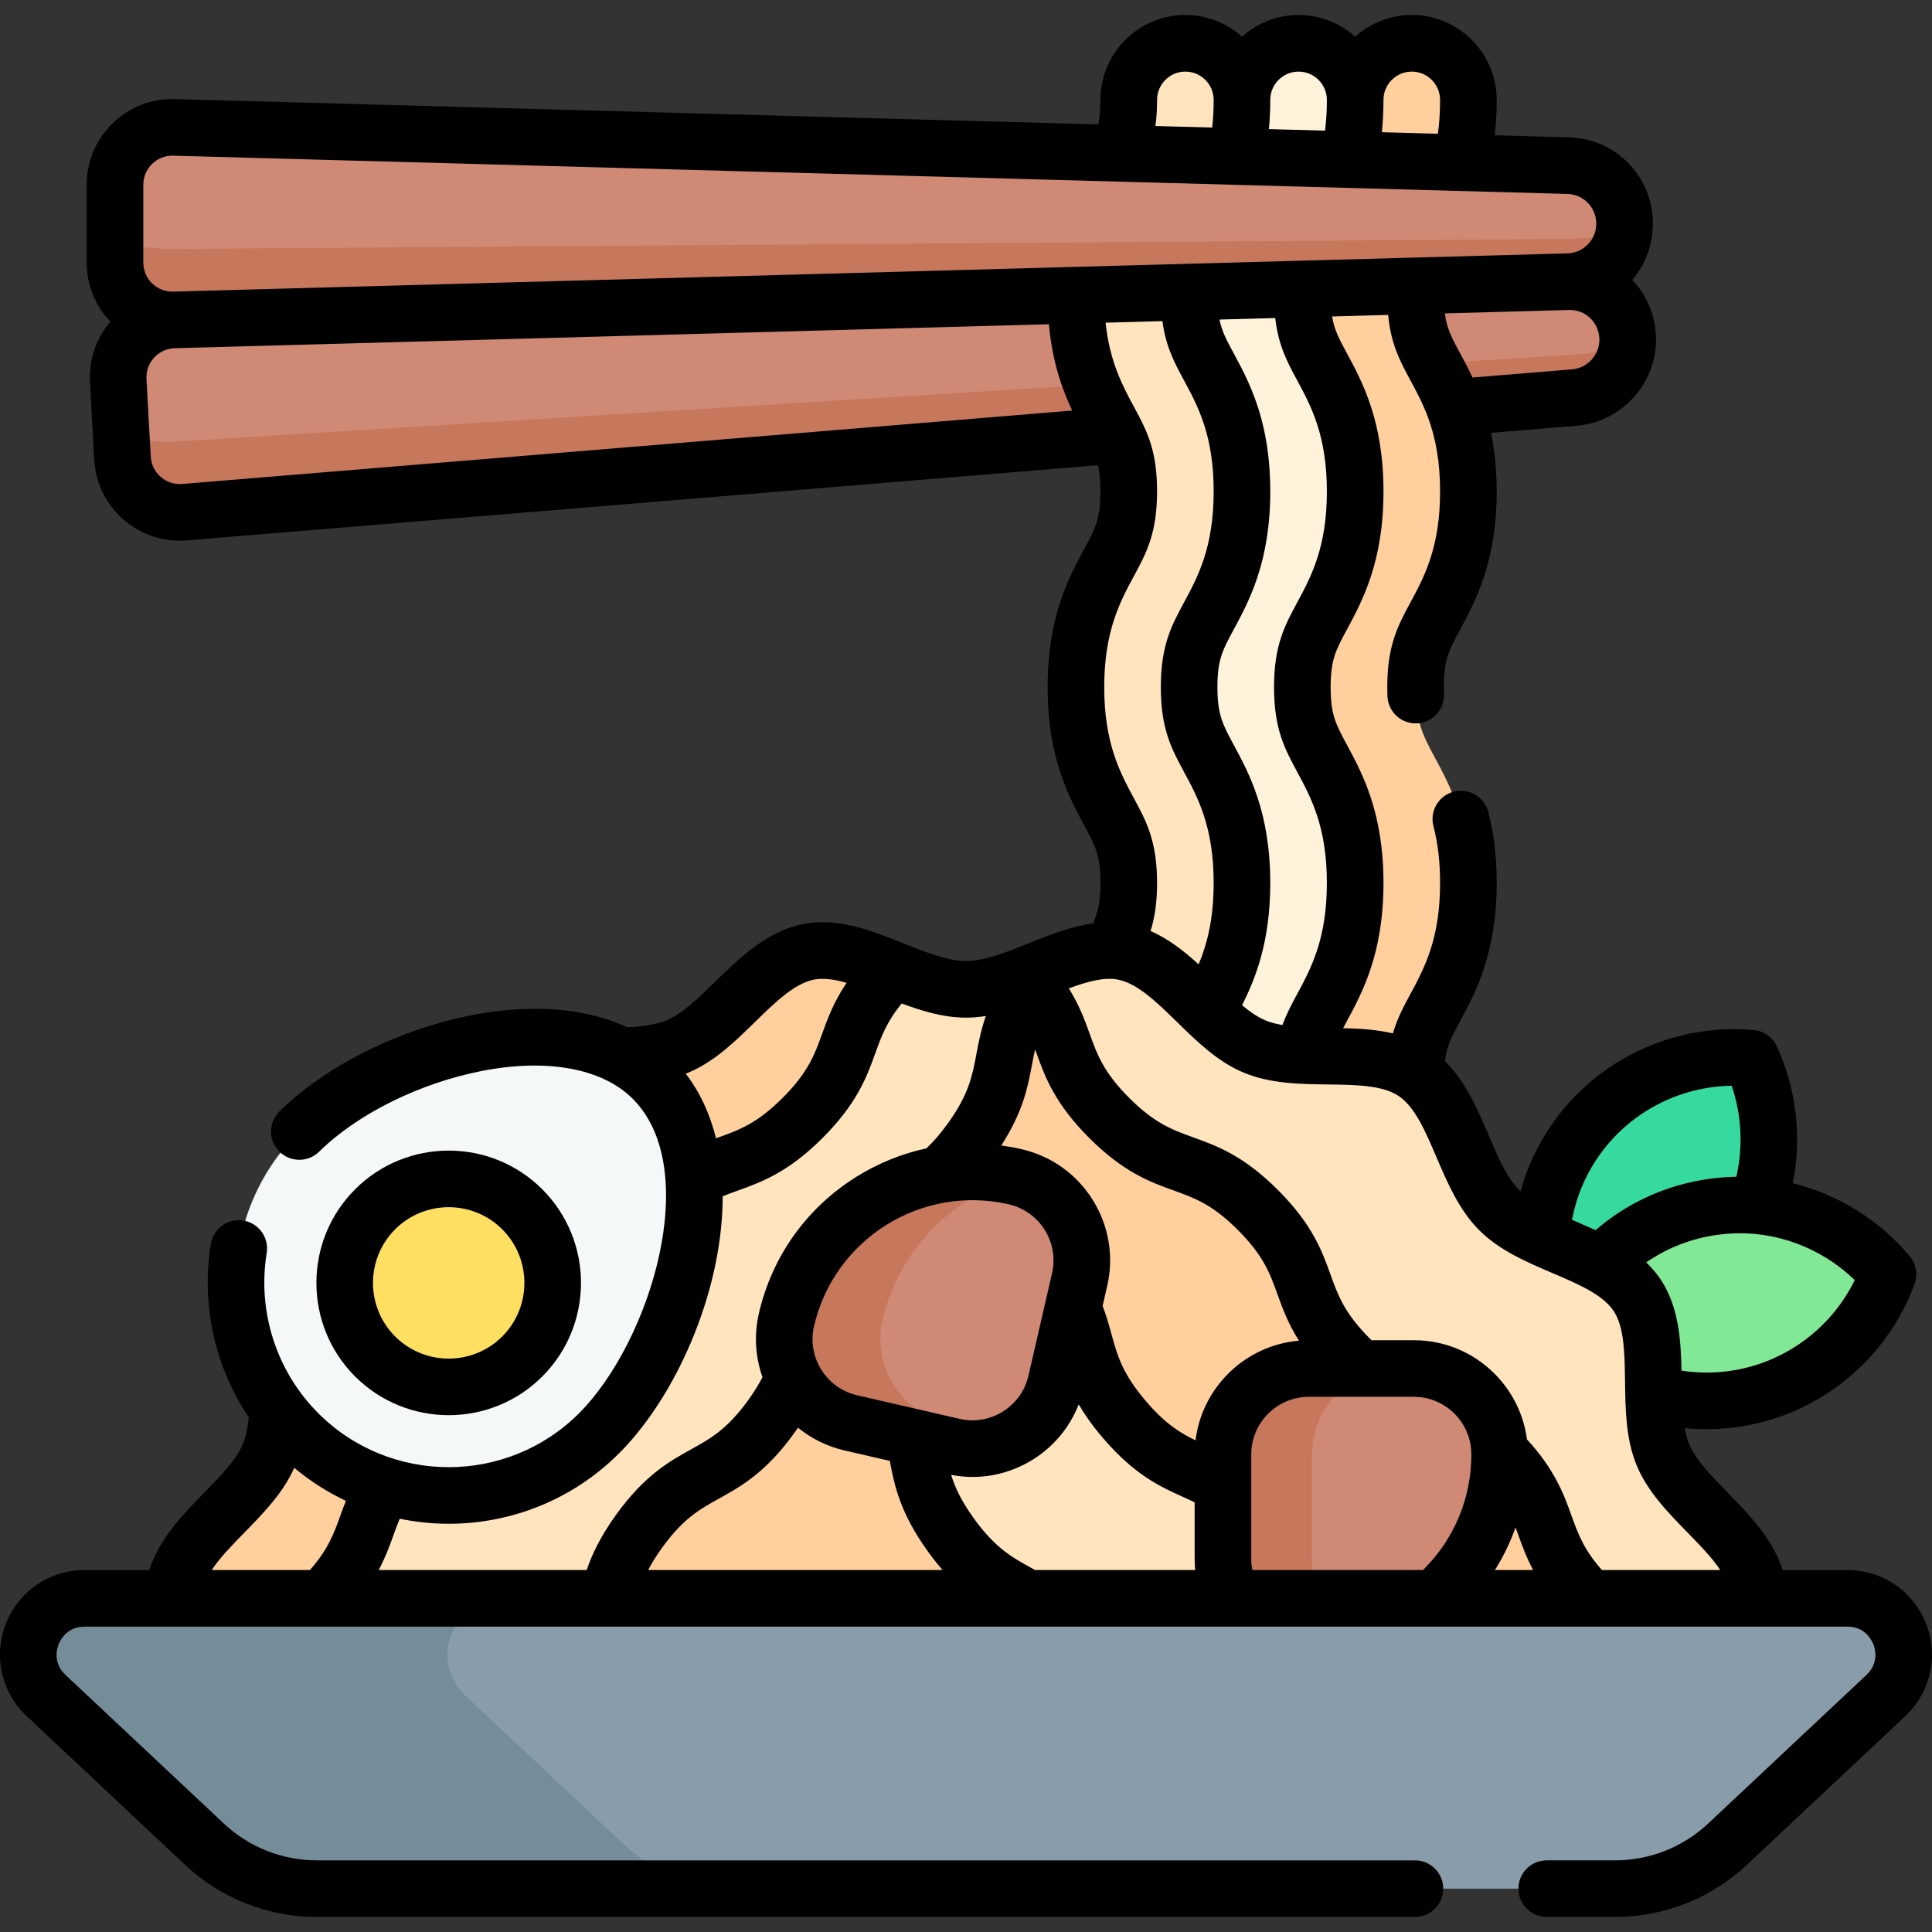 <svg xmlns="http://www.w3.org/2000/svg" id="Capa_1" height="512" viewBox="0 0 511.976 511.976" width="512"><rect x="0" y="0" width="511.976" height="511.976" fill="#333333" stroke="none"/><g><g><g><ellipse cx="438.534" cy="316.632" fill="#37da9e" rx="44.292" ry="25.576" transform="matrix(.576 -.818 .818 .576 -72.858 492.832)"></ellipse><ellipse cx="456.669" cy="345.273" fill="#81e895" rx="44.292" ry="25.576" transform="matrix(.985 -.171 .171 .985 -52.295 83.137)"></ellipse></g><g><path d="m417.229 105.347-368.323 30.377c-8.538.704-15.974-5.776-16.444-14.33l-1.13-20.57c-.47-8.554 6.212-15.809 14.776-16.044l369.435-10.136c8.327-.228 15.322 6.214 15.779 14.531.457 8.318-5.791 15.487-14.093 16.172z" fill="#d08975"></path><path d="m431.328 89.175c.229 4.164-1.222 8.029-3.765 10.953-2.534 2.913-6.171 4.886-10.329 5.224l-368.328 30.372c-8.534.709-15.971-5.773-16.44-14.33l-.417-7.589c.123 2.247 7.282 3.666 15.826 3.137l368.737-22.912c4.162-.259 7.871-.923 10.517-1.799 2.656-.878 4.259-1.967 4.199-3.056z" fill="#c7775c"></path></g><path d="m374.118 352.738c-8.284 0-26.952-6.716-26.952-15 0-9.181-2.069-13.014-5.2-18.816-3.92-7.264-8.8-16.305-8.8-33.065s4.879-25.8 8.8-33.064c3.131-5.802 5.2-9.636 5.2-18.816 0-9.179-2.069-13.011-5.2-18.812-3.921-7.264-8.8-16.304-8.8-33.062 0-16.759 4.879-25.799 8.8-33.062 3.131-5.802 5.2-9.634 5.2-18.813s-2.069-13.011-5.2-18.812c-3.921-7.264-8.8-16.303-8.8-33.061s4.879-25.797 8.8-33.061c3.131-5.801 17.152-9.633 17.152-18.812 0-8.284 6.716-15 15-15s15 6.716 15 15c0 16.758-4.879 25.798-8.8 33.061-3.131 5.801-5.2 9.633-5.2 18.811s2.069 13.011 5.2 18.812c3.921 7.264 8.8 16.304 8.8 33.062s-4.879 25.798-8.8 33.062c-3.131 5.802-5.2 9.634-5.2 18.813s2.069 13.011 5.2 18.812c3.921 7.264 8.8 16.304 8.8 33.062 0 16.76-4.879 25.8-8.8 33.064-3.131 5.802-5.2 9.636-5.2 18.816 0 9.181 2.069 13.015 5.2 18.817 3.92 7.264 8.8 16.305 8.8 33.064 0 8.284-6.716 15-15 15z" fill="#ffd09d"></path><path d="m344.118 352.738c-8.284 0-23.8-6.716-23.8-15 0-9.181-2.069-13.014-5.2-18.816-3.92-7.264-8.8-16.305-8.8-33.065s4.879-25.8 8.8-33.064c3.131-5.802 5.2-9.636 5.2-18.816 0-9.179-2.069-13.011-5.2-18.812-3.921-7.264-8.8-16.304-8.8-33.062 0-16.759 4.879-25.799 8.8-33.062 3.131-5.802 5.2-9.634 5.2-18.813s-2.069-13.011-5.2-18.812c-3.921-7.264-8.8-16.303-8.8-33.061s4.879-25.797 8.8-33.061c3.131-5.801 14-9.633 14-18.812 0-8.284 6.716-15 15-15s15 6.716 15 15c0 16.758-4.879 25.798-8.8 33.061-3.131 5.801-5.2 9.633-5.2 18.811s2.069 13.011 5.2 18.812c3.921 7.264 8.8 16.304 8.8 33.062s-4.879 25.798-8.8 33.062c-3.131 5.802-5.2 9.634-5.2 18.813s2.069 13.011 5.2 18.812c3.921 7.264 8.8 16.304 8.8 33.062 0 16.76-4.879 25.8-8.8 33.064-3.131 5.802-5.2 9.636-5.2 18.816 0 9.181 2.069 13.015 5.2 18.817 3.92 7.264 8.8 16.305 8.8 33.064 0 8.284-6.716 15-15 15z" fill="#fff2db"></path><path d="m314.118 352.738c-8.284 0-15-6.716-15-15 0-9.181-2.069-13.014-5.2-18.816-3.92-7.264-8.8-16.305-8.8-33.065s4.879-25.8 8.8-33.064c3.131-5.802 5.2-9.636 5.2-18.816 0-9.179-2.069-13.011-5.2-18.812-3.921-7.264-8.8-16.304-8.8-33.062 0-16.759 4.879-25.799 8.8-33.062 3.131-5.802 5.2-9.634 5.2-18.813s-2.069-13.011-5.2-18.812c-3.921-7.264-8.8-16.303-8.8-33.061s4.879-25.797 8.8-33.061c3.131-5.801 5.2-9.633 5.2-18.812 0-8.284 6.716-15 15-15s15 6.716 15 15c0 16.758-4.879 25.798-8.8 33.061-3.131 5.801-5.2 9.633-5.2 18.811s2.069 13.011 5.2 18.812c3.921 7.264 8.8 16.304 8.8 33.062s-4.879 25.798-8.8 33.062c-3.131 5.802-5.2 9.634-5.2 18.813s2.069 13.011 5.2 18.812c3.921 7.264 8.8 16.304 8.8 33.062 0 16.76-4.879 25.8-8.8 33.064-3.131 5.802-5.2 9.636-5.2 18.816 0 9.181 2.069 13.015 5.2 18.817 3.92 7.264 8.8 16.305 8.8 33.064 0 8.284-6.716 15-15 15z" fill="#ffe4bd"></path><g><path d="m415.543 74.644-369.435 10.136c-8.564.235-15.633-6.643-15.633-15.21v-20.601c0-8.567 7.069-15.445 15.633-15.21l369.435 10.136c8.327.228 14.959 7.045 14.959 15.375 0 8.329-6.632 15.145-14.959 15.374z" fill="#d08975"></path><path d="m430.508 59.27c0 4.17-1.66 7.95-4.36 10.73-2.69 2.77-6.43 4.54-10.6 4.65l-369.44 10.13c-8.56.24-15.63-6.64-15.63-15.21v-7.6c0 2.25 7.07 4.06 15.63 4l369.44-2.66c4.17-.03 7.91-.49 10.6-1.22 2.7-.73 4.36-1.73 4.36-2.82z" fill="#c7775c"></path></g><path d="m455.842 462.027c0-13.813 12.513-28.669 9.93-41.724-2.661-13.452-19.959-22.396-25.092-34.773-5.222-12.593.631-31.134-6.863-42.328-7.551-11.279-26.949-12.93-36.512-22.493s-11.214-28.961-22.493-36.512c-11.193-7.494-29.734-1.641-42.327-6.863-12.377-5.132-21.321-22.431-34.773-25.092-13.055-2.582-27.911 9.931-41.724 9.931s-28.669-12.513-41.724-9.93c-13.452 2.661-22.396 19.959-34.773 25.092-12.593 5.222-31.134-.631-42.328 6.863-11.279 7.551-12.93 26.949-22.493 36.512s-28.961 11.214-36.512 22.493c-7.494 11.193-1.641 29.734-6.863 42.327-5.132 12.377-22.431 21.321-25.092 34.773-2.582 13.055 9.931 27.911 9.931 41.724" fill="#ffe4bd"></path><g fill="#ffd09d"><path d="m236.88 257.055c-15.64 15.79-8.3 23.3-24.18 39.18-15.95 15.96-23.46 8.45-39.42 24.41s-8.45 23.47-24.41 39.43c-15.96 15.95-23.47 8.45-39.43 24.41-15.83 15.84-8.56 23.35-24.06 39.07h-39.51c.02-1.1.13-2.18.34-3.25 2.66-13.46 19.95-22.4 25.09-34.78 5.22-12.59-.63-31.13 6.86-42.33 7.55-11.27 26.95-12.93 36.51-22.49s11.22-28.96 22.49-36.51c11.2-7.49 29.74-1.64 42.33-6.86 12.38-5.14 21.32-22.43 34.78-25.1 7.15-1.41 14.84 1.71 22.61 4.82z"></path><path d="m272.31 423.555h-111.13c1.09-5.02 2.87-10.42 8.18-17.78 13.21-18.31 21.82-12.09 35.03-30.4 8.84-12.25 7.9-19.09 10.27-27.75h.01c6.15 3.5 12.11 6.06 19.53 16.33 13.2 18.3 4.59 24.51 17.8 42.82 7.73 10.71 13.88 13.03 20.31 16.78z"></path><path d="m421.25 423.555h-75.43c-1.59-5.81-3.38-11.7-10.46-19.98-14.67-17.15-22.74-10.25-37.4-27.41-14.67-17.15-6.6-24.05-21.27-41.2-12.44-14.54-20.14-11.79-31.13-21.1 3.61-2.44 7.39-5.8 11.65-11.7 12.71-17.62 5.2-24.03 16.42-40.82 10.58 13 5.93 20.52 20.3 34.89 15.95 15.96 23.46 8.45 39.42 24.41s8.45 23.47 24.41 39.43c15.96 15.95 23.47 8.45 39.43 24.41 15.83 15.84 8.56 23.349 24.06 39.07z"></path></g><g><path d="m158.755 379.818c22.01-22.01 36.239-71.924 14.229-93.933-22.01-22.01-71.924-7.781-93.933 14.229s-22.01 57.695 0 79.705c22.01 22.009 57.695 22.009 79.704-.001z" fill="#f4f8f9"></path><circle cx="118.903" cy="339.965" fill="#ffdf61" r="27.573"></circle></g><g><path d="m374.647 362.655h-27.813c-12.568 0-22.756 10.188-22.756 22.756v27.813c0 12.568 10.188 22.756 22.756 22.756 27.928 0 50.569-22.64 50.569-50.569 0-12.567-10.188-22.756-22.756-22.756z" fill="#d08975"></path><path d="m361.058 433.951c-4.51 1.32-9.28 2.03-14.22 2.03-12.57 0-22.76-10.19-22.76-22.75v-27.82c0-12.56 10.19-22.75 22.76-22.75h23.62c-12.57 0-22.76 10.19-22.76 22.75v27.82c0 9.21 5.48 17.15 13.36 20.72z" fill="#c7775c"></path></g><g><path d="m225.47 377.057 27.104 6.239c12.248 2.819 24.462-4.824 27.281-17.072l6.239-27.104c2.819-12.248-4.824-24.462-17.072-27.281-27.217-6.265-54.359 10.72-60.624 37.937-2.819 12.248 4.824 24.462 17.072 27.281z" fill="#d08975"></path><path d="m250.95 377.057 17.6 4.05c-4.71 2.57-10.33 3.49-15.97 2.19l-27.11-6.24c-10.52-2.42-17.65-11.79-17.65-22.16 0-1.69.18-3.4.58-5.12 5.39-23.4 26.21-39.24 49.25-39.24 3.75 0 7.56.42 11.38 1.3.45.1.89.22 1.33.35-17.61 4.62-32.12 18.62-36.48 37.59-.4 1.72-.59 3.44-.59 5.13 0 10.36 7.13 19.731 17.66 22.15z" fill="#c7775c"></path></g><path d="m427.967 500.498h-343.958c-11.094 0-21.771-4.226-29.86-11.82l-41.93-39.362c-9.843-9.24-3.304-25.76 10.197-25.76h467.144c13.501 0 20.04 16.519 10.197 25.76l-41.93 39.362c-8.088 7.593-18.766 11.82-29.86 11.82z" fill="#899ca9"></path><path d="m195.089 500.498h-111.08c-11.1 0-21.77-4.22-29.86-11.82l-41.93-39.36c-9.84-9.24-3.31-25.76 10.2-25.76h111.07c-13.5 0-20.04 16.52-10.19 25.76l41.93 39.36c8.09 7.6 18.76 11.82 29.86 11.82z" fill="#758c99"></path></g><g><path d="m118.903 375.021c8.981 0 17.963-3.418 24.8-10.256 13.675-13.675 13.675-35.926 0-49.6-13.675-13.675-35.926-13.675-49.601 0-13.675 13.674-13.675 35.925 0 49.6 6.838 6.838 15.82 10.256 24.801 10.256zm-14.194-49.249c3.913-3.913 9.054-5.87 14.194-5.87s10.281 1.957 14.194 5.87c7.826 7.826 7.826 20.561 0 28.387-7.827 7.824-20.562 7.825-28.388 0-7.826-7.827-7.826-20.561 0-28.387z"></path><path d="m510.384 430.212c-3.404-8.599-11.579-14.154-20.826-14.154h-17.161c-2.587-8.243-8.882-14.702-14.513-20.462-4.385-4.485-8.526-8.721-10.278-12.94-.527-1.271-.895-2.695-1.172-4.213 1.918.193 3.844.295 5.775.295 3.359 0 6.734-.293 10.109-.88 20.559-3.561 37.813-17.957 45.029-37.571.927-2.519.437-5.341-1.285-7.4-8.002-9.57-18.975-16.359-30.967-19.347 2.423-12.115.981-24.934-4.246-36.264-1.125-2.438-3.468-4.089-6.143-4.328-20.815-1.855-41.199 7.585-53.209 24.643-3.897 5.535-6.785 11.659-8.571 18.093-.101-.096-.218-.185-.316-.282-3.301-3.297-5.656-8.806-8.15-14.639-2.872-6.717-6.065-14.167-11.574-19.592.524-4.052 1.841-6.505 4.033-10.569 4.094-7.582 9.7-17.965 9.7-36.623 0-6.832-.732-12.983-2.239-18.808-1.037-4.01-5.13-6.419-9.139-5.383-4.01 1.038-6.42 5.129-5.383 9.139 1.185 4.582 1.761 9.505 1.761 15.052 0 14.867-4.197 22.639-7.91 29.515-1.803 3.344-3.461 6.431-4.59 10.351-4.328-1.008-8.841-1.286-13.191-1.392.31-.586.634-1.192.991-1.852 4.094-7.582 9.7-17.965 9.7-36.623s-5.606-29.042-9.709-36.64c-2.946-5.468-4.29-7.964-4.29-15.24 0-7.28 1.346-9.773 4.299-15.247 4.094-7.582 9.7-17.966 9.7-36.623 0-18.658-5.606-29.042-9.7-36.622-2.058-3.813-3.334-6.186-3.919-9.74l14.854-.407c.735 7.74 3.143 12.226 5.867 17.274 1.616 2.991 3.286 6.083 4.687 9.841 2.162 5.834 3.212 12.263 3.212 19.654 0 14.867-4.197 22.639-7.907 29.511-3.27 6.059-6.093 11.292-6.093 22.359 0 .846.013 1.657.047 2.433.179 4.025 3.498 7.167 7.487 7.167.112 0 .226-.002.339-.007 4.138-.184 7.344-3.688 7.16-7.826-.025-.564-.033-1.153-.033-1.767 0-7.279 1.346-9.772 4.3-15.247 4.094-7.582 9.7-17.965 9.7-36.623 0-5.531-.5-10.67-1.498-15.533l22.734-1.874c11.767-.985 20.984-10.993 20.984-22.784 0-.427-.005-.869-.034-1.311-.319-5.692-2.647-10.76-6.268-14.555 3.415-3.995 5.465-9.193 5.465-14.904 0-12.483-9.774-22.529-22.253-22.872l-19.64-.539c.339-2.989.509-6.101.509-9.38 0-12.407-10.093-22.5-22.5-22.5-5.758 0-11.016 2.177-15 5.747-3.984-3.571-9.241-5.747-15-5.747-5.758 0-11.016 2.177-15 5.748-3.984-3.571-9.242-5.748-15-5.748-12.407 0-22.5 10.093-22.5 22.5 0 2.705-.205 4.762-.574 6.498l-244.73-6.714c-6.187-.177-12.03 2.112-16.464 6.426-4.434 4.313-6.875 10.095-6.875 16.281v20.603c0 5.901 2.226 11.431 6.28 15.673-3.817 4.458-5.739 10.104-5.415 15.997l1.13 20.57c.339 6.171 3.093 11.807 7.754 15.871 4.183 3.647 9.411 5.601 14.897 5.601.631 0 1.267-.026 1.904-.078l241.423-19.914c.439 1.854.67 4.013.67 6.939 0 7.279-1.346 9.772-4.3 15.247-4.094 7.582-9.7 17.965-9.7 36.623 0 18.643 5.601 29.031 9.706 36.644 2.948 5.463 4.294 7.957 4.294 15.236 0 5.008-.65 7.767-1.98 10.719-5.856.809-11.549 3.079-17.119 5.309-6 2.402-11.666 4.671-16.532 4.671-4.847 0-10.684-2.331-16.323-4.583l-.226-.091c-8.537-3.417-17.36-6.949-26.63-5.123-9.605 1.905-16.854 8.993-23.249 15.246-4.486 4.387-8.724 8.53-12.935 10.279-2.987 1.233-6.807 1.648-10.405 1.821-28.168-13.039-71.495 1.869-92.172 22.284-2.947 2.91-2.978 7.659-.067 10.606 2.91 2.947 7.659 2.978 10.606.067 10.096-9.968 26.606-18.159 43.089-21.377 17.347-3.385 31.93-.696 40.008 7.383 18.736 18.736 4.586 64.507-14.23 83.324-19.052 19.052-50.051 19.051-69.104 0-11.089-11.089-16.2-26.962-13.671-42.459.667-4.088-2.106-7.943-6.194-8.61-4.084-.663-7.943 2.106-8.61 6.194-2.636 16.155 1.089 32.62 10.061 45.978-.302 2.933-.808 5.212-1.565 7.034-1.753 4.223-5.895 8.459-10.279 12.944-5.63 5.758-11.923 12.215-14.512 20.462h-17.162c-9.247 0-17.421 5.556-20.826 14.154-3.404 8.598-1.249 18.244 5.492 24.574l41.932 39.361c9.52 8.931 21.946 13.85 34.991 13.85h290.95c4.142 0 7.5-3.358 7.5-7.5s-3.358-7.5-7.5-7.5h-290.949c-9.218 0-18-3.477-24.727-9.788l-41.929-39.359c-3.4-3.193-2.248-7.02-1.813-8.117s2.214-4.676 6.879-4.676h467.14c4.665 0 6.445 3.579 6.879 4.676s1.587 4.924-1.812 8.116l-41.929 39.358c-6.729 6.313-15.51 9.79-24.728 9.79h-18.09c-4.142 0-7.5 3.358-7.5 7.5s3.358 7.5 7.5 7.5h18.09c13.045 0 25.472-4.919 34.993-13.852l41.931-39.361c6.741-6.327 8.896-15.973 5.492-24.571zm-50.631-67.133c-4.754.826-9.498.859-14.166.126-.153-8.151-.734-16.998-5.537-24.179-1.114-1.664-2.402-3.145-3.805-4.492 5.154-3.57 11.025-5.977 17.33-7.066 3.672-.635 7.385-.806 11.043-.511.119.017.24.03.361.041 9.923.887 19.372 5.282 26.527 12.23-6.113 12.478-17.929 21.457-31.753 23.851zm-35.992-56.853c8.075-11.468 21.239-18.31 35.131-18.505 2.645 7.757 3.069 16.173 1.232 24.111-3.039.052-6.083.334-9.102.856-10.549 1.823-20.193 6.396-28.202 13.308-1.876-.865-3.753-1.671-5.576-2.45-.227-.097-.448-.193-.674-.289 1.145-6.085 3.576-11.897 7.191-17.031zm-31.756 19.785c5.344 5.345 12.461 8.386 19.343 11.327 6.859 2.931 13.337 5.699 16.235 10.029 2.857 4.273 2.949 11.281 3.046 18.701.099 7.518.2 15.291 3.121 22.336 2.861 6.891 8.222 12.375 13.407 17.678 3.332 3.408 6.543 6.696 8.713 9.976h-31.367c-4.836-5.48-6.347-9.658-8.058-14.405-2.059-5.714-4.384-12.135-11.804-20.218-.859-6.573-3.851-12.671-8.6-17.42-5.711-5.711-13.309-8.857-21.394-8.857h-11.192c-.13-.127-.267-.256-.395-.383-6.794-6.794-8.489-11.502-10.452-16.952-2.246-6.24-4.792-13.312-13.958-22.478-9.165-9.165-16.236-11.711-22.475-13.958-5.448-1.962-10.154-3.657-16.946-10.453-6.795-6.795-8.491-11.502-10.456-16.953-1.3-3.608-2.734-7.569-5.53-12.061 4.867-1.805 9.363-3.046 13.004-2.327 5.228 1.037 10.306 6.002 15.681 11.258 5.305 5.187 10.79 10.55 17.687 13.414 7.041 2.919 14.814 3.021 22.331 3.12 7.417.097 14.422.189 18.689 3.045 4.331 2.898 7.099 9.374 10.03 16.229 2.946 6.887 5.991 14.008 11.34 19.352zm-60.141 90.047c-.173-.923-.285-1.863-.285-2.83v-27.82c0-8.409 6.846-15.25 15.26-15.25h27.81c4.078 0 7.909 1.585 10.787 4.463 2.758 2.758 4.34 6.413 4.457 10.291.003.104.008.208.016.312l.001.184c0 11.509-4.482 22.324-12.623 30.457-.065.065-.135.129-.2.193zm-57.561-137.987c.12.33.24.661.36.997 2.249 6.239 4.797 13.31 13.959 22.472 9.161 9.167 16.232 11.713 22.472 13.96 5.45 1.962 10.156 3.657 16.95 10.451s8.489 11.502 10.452 16.952c1.344 3.735 2.808 7.773 5.723 12.375-14.23 1.226-25.671 12.335-27.405 26.412-4.133-1.992-8.091-4.466-13.158-10.399-6.247-7.302-7.571-12.124-9.105-17.708-.626-2.28-1.322-4.799-2.361-7.521l1.211-5.261c1.813-7.876.45-15.986-3.837-22.837s-10.986-11.623-18.862-13.436c-1.786-.411-3.578-.729-5.371-.971 5.791-8.941 7.041-15.532 8.143-21.407.263-1.39.517-2.732.829-4.079zm-6.964 41.078c3.972.914 7.349 3.32 9.511 6.774s2.849 7.543 1.934 11.515l-6.239 27.104c-.914 3.971-3.32 7.349-6.774 9.51-3.455 2.162-7.543 2.849-11.516 1.935l-27.104-6.239c-8.197-1.888-13.332-10.092-11.445-18.29 5.328-23.142 28.492-37.637 51.633-32.309zm-56.869 60.617c.346-.479.68-.955 1.005-1.429 3.48 2.843 7.643 4.955 12.311 6.029l12.008 2.764c1.209 6.422 2.684 13.72 10.121 24.037 1.321 1.831 2.61 3.442 3.872 4.891h-78.039c.926-1.766 2.119-3.712 3.691-5.892 5.624-7.795 10-10.22 15.068-13.028 5.803-3.214 12.378-6.857 19.963-17.372zm62.689 35.661c-5.071-2.812-9.451-5.24-15.077-13.035-3.322-4.607-4.998-8.206-6.038-11.555 1.895.361 3.799.55 5.692.55 5.609 0 11.12-1.57 15.992-4.619 5.579-3.491 9.778-8.582 12.124-14.605 1.595 2.723 3.651 5.658 6.402 8.874 8.426 9.868 15.286 12.958 21.338 15.684 1.017.458 2.007.908 2.986 1.38v15.126c0 .946.058 1.89.146 2.83h-42.448c-.371-.207-.745-.424-1.117-.63zm128.455-10.665c.243.651.48 1.308.72 1.976 1.039 2.884 2.153 5.952 3.947 9.319h-10.115c2.226-3.566 4.056-7.347 5.448-11.295zm-98.896-292.704c-.647-1.326-1.332-2.594-2.057-3.937l-.149-.276c-3.053-5.663-6.436-11.961-7.528-22.334l15.055-.413c.901 6.755 3.155 10.954 5.682 15.637 2.195 4.062 4.464 8.261 6.017 14.007 1.266 4.687 1.881 9.752 1.881 15.485 0 14.865-4.197 22.639-7.906 29.508-3.27 6.06-6.094 11.292-6.094 22.361 0 11.06 2.82 16.293 6.1 22.384 3.703 6.857 7.9 14.63 7.9 29.497 0 9.601-1.753 16.235-3.987 21.577-3.791-3.469-7.954-6.743-12.733-8.84 1.079-3.43 1.72-7.38 1.72-12.737 0-11.068-2.824-16.301-6.106-22.383-3.7-6.863-7.894-14.641-7.894-29.498 0-14.867 4.197-22.639 7.907-29.511 3.27-6.059 6.093-11.292 6.093-22.359-.001-8.387-1.555-13.319-3.901-18.168zm41.001-11.326c3.703 6.857 7.899 14.629 7.899 29.497 0 14.866-4.197 22.639-7.906 29.508-3.27 6.06-6.094 11.292-6.094 22.361 0 11.06 2.82 16.294 6.1 22.384 3.703 6.857 7.899 14.629 7.899 29.497 0 14.867-4.197 22.639-7.897 29.493-1.423 2.632-2.791 5.189-3.873 8.158-1.621-.28-3.138-.66-4.484-1.218-2.062-.856-4.127-2.287-6.222-4.032 3.642-7.208 7.477-16.971 7.477-32.401 0-18.657-5.607-29.042-9.71-36.64-2.946-5.468-4.29-7.964-4.29-15.24 0-7.28 1.346-9.773 4.299-15.247 4.094-7.583 9.701-17.967 9.701-36.623 0-7.071-.785-13.416-2.4-19.396-2.007-7.431-4.942-12.863-7.3-17.226-1.896-3.513-3.126-5.805-3.767-8.922l14.784-.405c.822 7.244 3.157 11.585 5.784 16.452zm72.894-2.858-26.388 2.175c-1.144-2.433-2.299-4.577-3.305-6.442-2.213-4.101-3.524-6.531-4.043-10.56l32.879-.902c4.327-.102 7.842 3.148 8.08 7.537.006.12.003.24.003.356-.001 4.055-3.179 7.497-7.226 7.836zm-42.495-78.896c4.136 0 7.5 3.364 7.5 7.5 0 3.191-.194 6.158-.577 8.967l-14.85-.407c.282-2.743.426-5.583.426-8.559.001-4.136 3.365-7.501 7.501-7.501zm-30 0c4.135 0 7.5 3.364 7.5 7.5 0 2.878-.172 5.569-.487 8.146l-14.872-.408c.229-2.492.359-5.053.359-7.738 0-4.135 3.365-7.5 7.5-7.5zm-37.5 7.5c0-4.136 3.364-7.5 7.5-7.5s7.5 3.364 7.5 7.5c0 2.572-.132 4.998-.383 7.326l-15.047-.413c.292-2.124.43-4.389.43-6.913zm-268.643 22.491c0-2.101.829-4.065 2.335-5.53 1.454-1.415 3.355-2.186 5.375-2.186.073 0 .146.001.218.003l369.435 10.136c4.297.118 7.664 3.579 7.664 7.878s-3.367 7.759-7.664 7.877l-320.549 8.794-48.891 1.34c-.006 0-.013.001-.019.001-2.099.056-4.069-.722-5.57-2.183-1.506-1.465-2.335-3.429-2.335-5.53v-20.6zm10.321 79.284c-2.098.177-4.128-.495-5.715-1.879-1.583-1.38-2.519-3.294-2.634-5.387l-1.13-20.57c-.115-2.097.605-4.103 2.027-5.648 1.421-1.543 3.356-2.427 5.447-2.492h.022l89.072-2.444 142.574-3.909c.898 9.983 3.487 17.206 6.175 22.876zm151.751 142.6c5.375-5.256 10.453-10.221 15.672-11.256 2.521-.498 5.448-.056 8.62.859-3.429 5.086-5.026 9.484-6.484 13.524-1.966 5.451-3.664 10.158-10.463 16.958-6.789 6.795-11.494 8.489-16.941 10.451-.235.084-.476.172-.715.259-1.606-6.508-4.295-12.275-8.036-17.136.221-.085.445-.155.664-.245 6.893-2.864 12.378-8.228 17.683-13.414zm-35.986 114.268c12.014-12.014 21.852-31.484 25.676-50.812 1.197-6.049 1.77-11.827 1.771-17.29 1.325-.545 2.657-1.025 4.027-1.519 6.238-2.247 13.308-4.793 22.467-13.959 9.165-9.165 11.715-16.235 13.964-22.473 1.578-4.376 2.983-8.269 6.988-13.148 5.356 2.007 11.133 3.758 17.034 3.758 1.776 0 3.527-.159 5.257-.429-1.308 3.744-1.932 7.048-2.512 10.138-1.067 5.691-1.989 10.605-7.602 18.386-1.885 2.606-3.738 4.758-5.627 6.543-6.517 1.401-12.81 3.937-18.63 7.579-13.148 8.228-22.306 21.084-25.785 36.2-1.337 5.809-.888 11.616.972 16.856-1.005 1.939-2.233 3.932-3.754 6.04-5.624 7.795-10 10.22-15.068 13.027-5.801 3.214-12.376 6.858-19.962 17.373-4.123 5.715-6.401 10.527-7.808 14.668h-55.119c1.796-3.369 2.91-6.439 3.95-9.324.539-1.494 1.046-2.893 1.623-4.274 4.279.882 8.628 1.337 12.981 1.337 16.353-.001 32.707-6.226 45.157-18.677zm-99.242 20.961c5.041-5.156 10.242-10.488 13.156-17.111 4.249 3.553 8.849 6.473 13.684 8.748-.545 1.368-1.019 2.679-1.47 3.928-1.712 4.749-3.224 8.928-8.065 14.412h-26.017c2.17-3.283 5.38-6.57 8.712-9.977z"></path></g></g></svg>